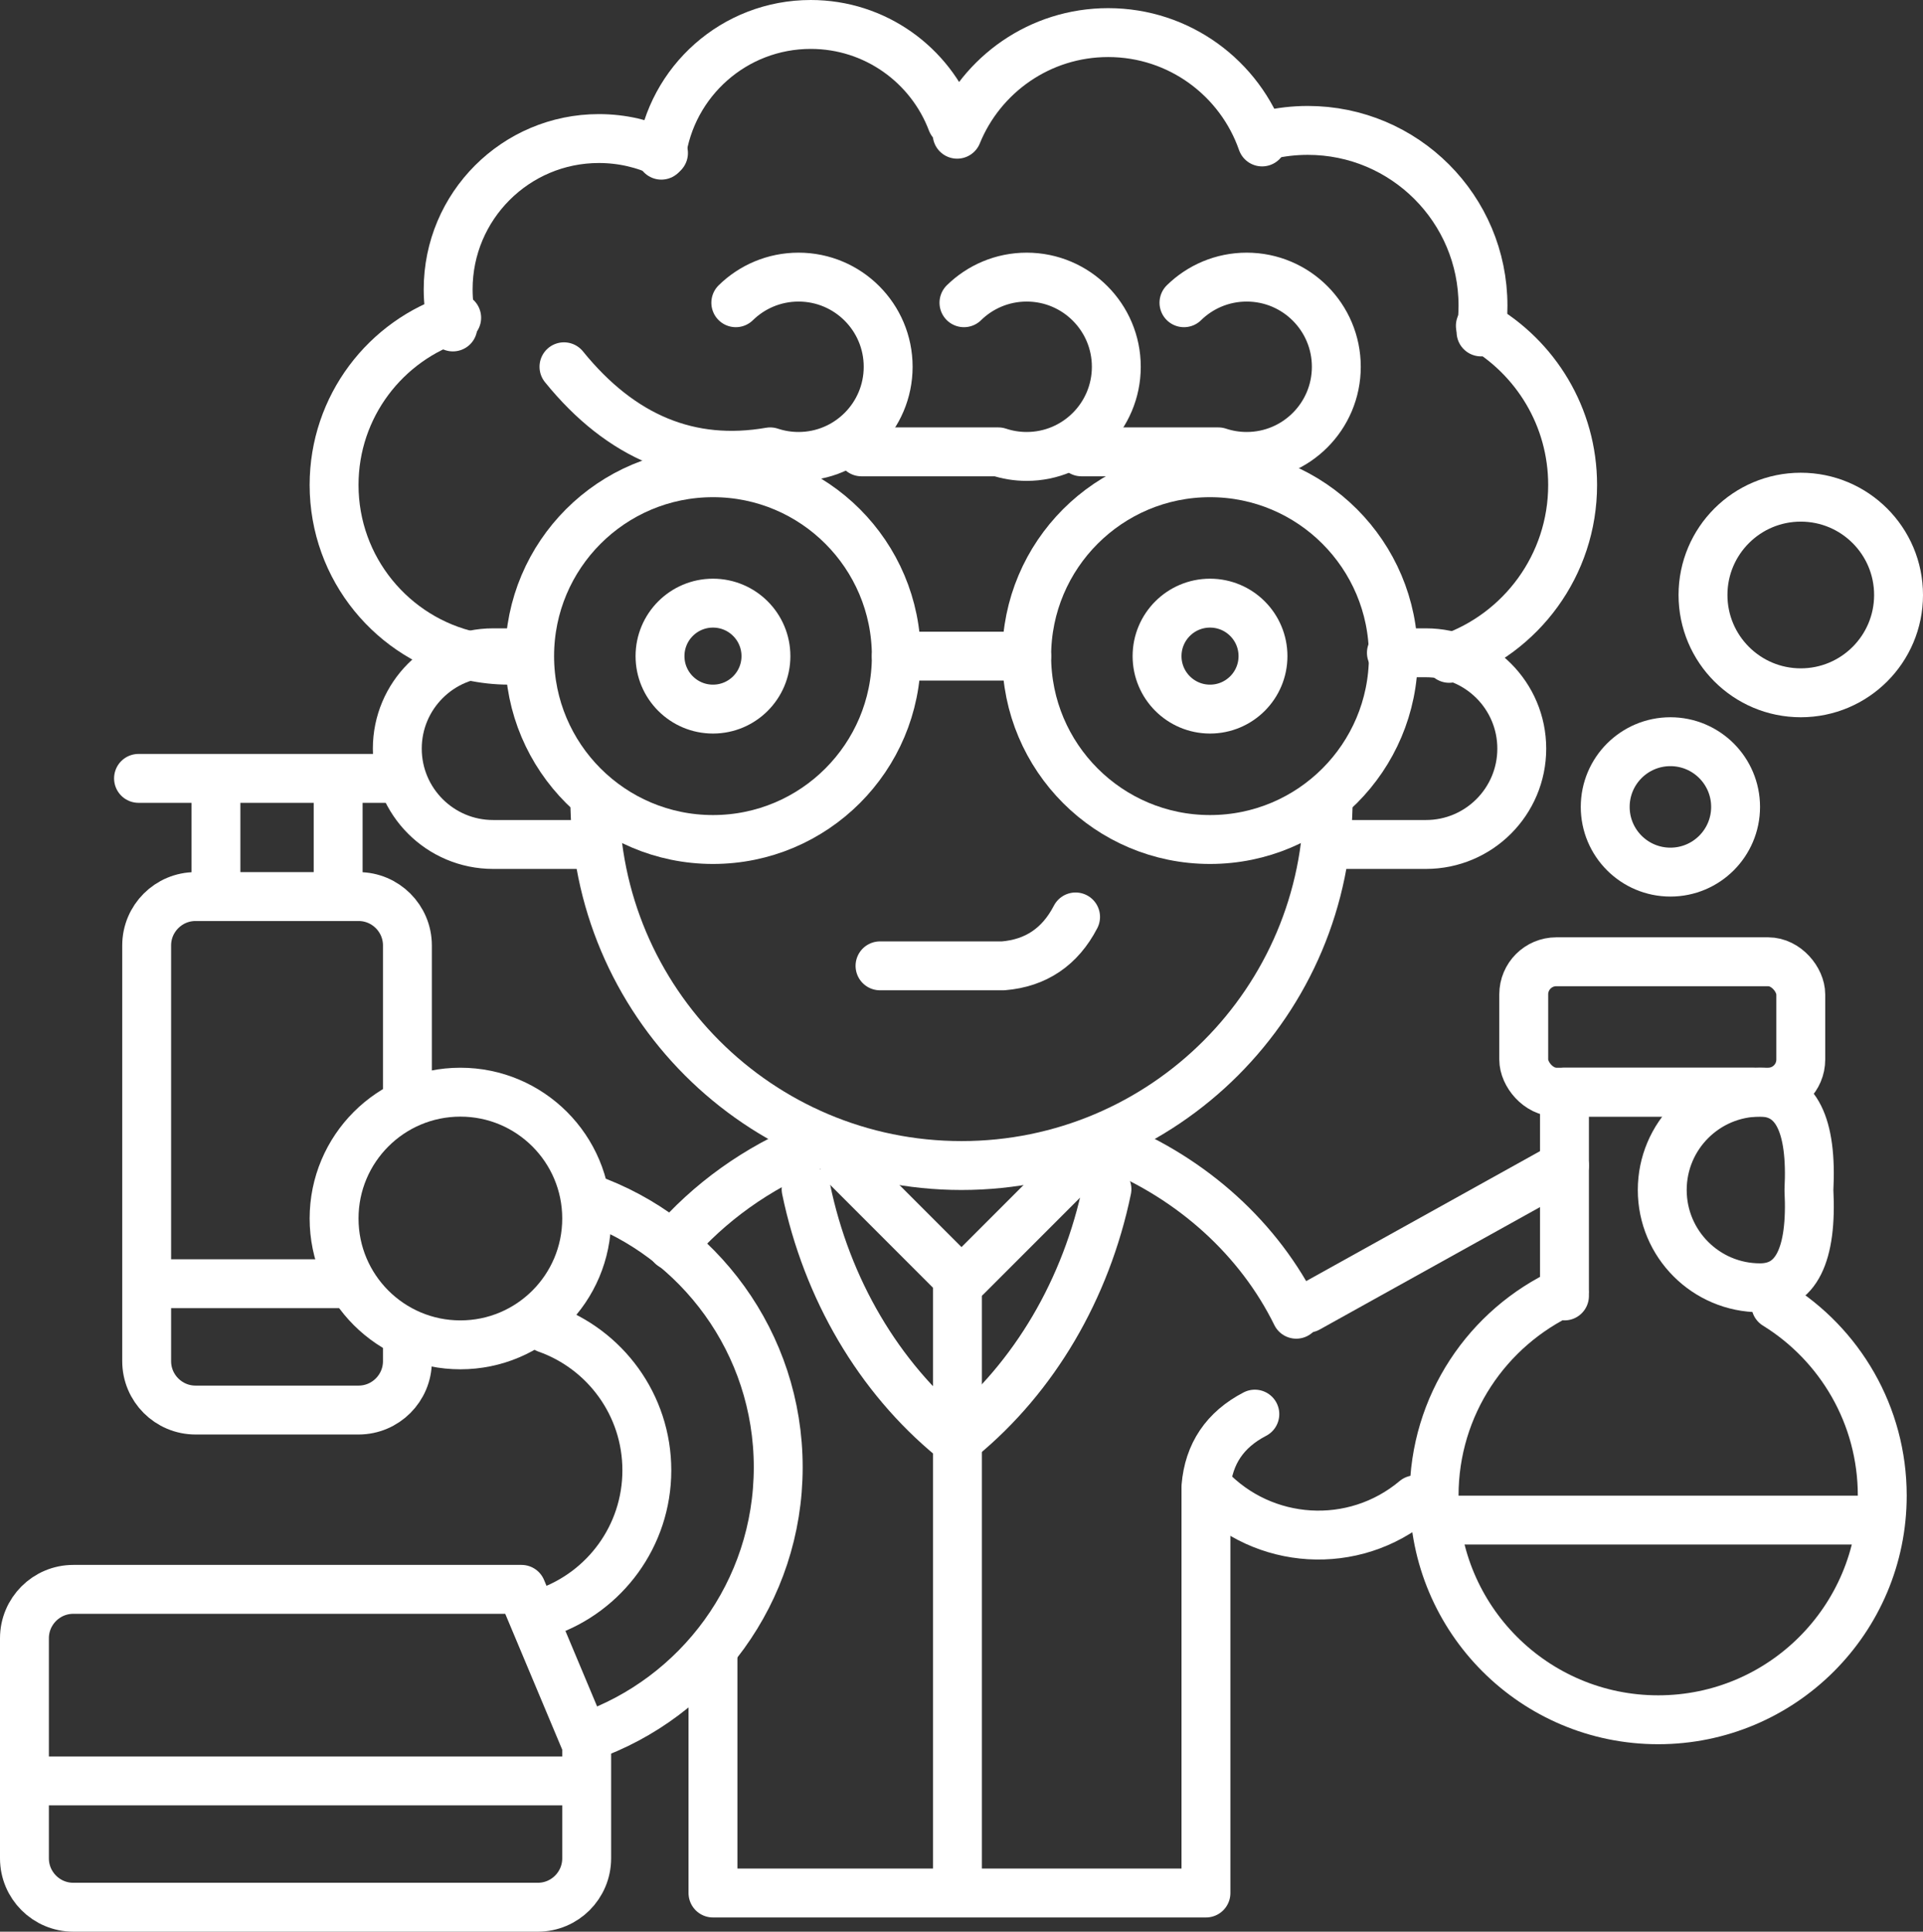 <?xml version="1.0" encoding="UTF-8"?>
<svg width="236px" height="237px" viewBox="0 0 236 237" version="1.1" xmlns="http://www.w3.org/2000/svg" xmlns:xlink="http://www.w3.org/1999/xlink">
    <rect x="0" y="0" width="236" height="237" fill="#333333" stroke="none"/>
    <title>Group 20</title>
    <g id="Logista-Inversa-Llantas" stroke="none" stroke-width="1" fill="none" fill-rule="evenodd" stroke-linecap="round" stroke-linejoin="round">
        <g id="Artboard" transform="translate(-1062, -3149)" stroke="#FFFFFF" stroke-width="6">
            <g id="Group-20" transform="translate(1065, 3152)">
                <circle id="Oval-Copy-11" cx="218" cy="70" r="12"></circle>
                <path d="M213,155 C217.418,155 219.418,151 219,143 C219.418,135 217.418,131 213,131 C206.373,131 201,136.373 201,143 C201,149.627 206.373,155 213,155 Z" id="Oval-Copy-15"></path>
                <path d="M78.427,15.779 C76.024,14.638 73.337,14 70.5,14 C60.283,14 52,22.283 52,32.5 C52,34.093 52.201,35.639 52.58,37.114" id="Path"></path>
                <path d="M167.254,171.566 C157.399,171.566 149.344,179.271 148.785,188.986" id="Path" transform="translate(158.019, 180.276) scale(1, -1) rotate(40) translate(-158.019, -180.276) "></path>
                <path d="M113.808,11.952 C111.164,4.967 104.412,0 96.5,0 C87.118,0 79.367,6.984 78.162,16.038" id="Path"></path>
                <path d="M151.891,14.416 C149.169,6.605 141.739,1 133,1 C124.619,1 117.442,6.155 114.467,13.468" id="Path"></path>
                <path d="M178.76,37.725 C178.918,36.673 179,35.596 179,34.5 C179,22.626 169.374,13 157.5,13 C155.826,13 154.196,13.191 152.632,13.553" id="Path"></path>
                <path d="M174.847,77.773 C183.666,74.728 190,66.354 190,56.5 C190,48.141 185.442,40.847 178.676,36.968" id="Path"></path>
                <path d="M53.046,35.986 C44.325,38.727 38,46.875 38,56.5 C38,66.777 45.21,75.369 54.847,77.495 C56.346,77.826 57.902,78 59.5,78" id="Path"></path>
                <line x1="2" y1="215.5" x2="68" y2="215.5" id="Line"></line>
                <line x1="175" y1="183.5" x2="227" y2="183.5" id="Line"></line>
                <line x1="16" y1="154.5" x2="40" y2="154.5" id="Line"></line>
                <path d="M105,115.5 L120.115,115.5 C124.135,115.167 127.096,113.167 129,109.5" id="Line"></path>
                <path d="M117.75,233.128 L88.372,233.128 L88.372,172.628 L123.128,172.628 L138.243,172.628 C142.263,172.295 145.224,170.295 147.128,166.628" id="Line" transform="translate(117.75, 199.878) scale(1, -1) rotate(90) translate(-117.75, -199.878) "></path>
                <line x1="14" y1="92.5" x2="46" y2="92.5" id="Line"></line>
                <line x1="107" y1="77.5" x2="123" y2="77.5" id="Line"></line>
                <circle id="Oval-Copy-12" cx="84.5" cy="77.5" r="22.5"></circle>
                <circle id="Oval-Copy-11" cx="53.5" cy="146.5" r="15.5"></circle>
                <path d="M69,210.087 C82.685,205.332 92.508,192.322 92.508,177.018 C92.508,161.769 82.756,148.797 69.148,144" id="Path"></path>
                <path d="M64,194.811 C71.209,192.307 76.383,185.454 76.383,177.392 C76.383,169.36 71.246,162.527 64.078,160" id="Path"></path>
                <circle id="Oval-Copy-11" cx="202" cy="96" r="8"></circle>
                <circle id="Oval-Copy-13" cx="84.5" cy="77.5" r="6.5"></circle>
                <circle id="Oval-Copy-12" cx="145.5" cy="77.5" r="22.5"></circle>
                <path d="M70,95 C70,119.853 90.147,140 115,140 C139.853,140 160,119.853 160,95" id="Path"></path>
                <path d="M79.463,145.919 C83.991,151.221 89.916,155.483 96.736,158.245 M133.278,158.24 C143.4,154.136 151.552,146.727 156.083,137.518" id="Shape" transform="translate(117.773, 147.881) scale(1, -1) translate(-117.773, -147.881) "></path>
                <path d="M110.439,169.61 C122.089,164.968 131.614,156.823 137.343,146.669" id="Shape-Copy" transform="translate(123.891, 158.139) scale(1, -1) rotate(-80) translate(-123.891, -158.139) "></path>
                <path d="M91.439,169.61 C103.089,164.968 112.614,156.823 118.343,146.669" id="Shape-Copy-2" transform="translate(104.891, 158.139) scale(-1, -1) rotate(-80) translate(-104.891, -158.139) "></path>
                <path d="M189.01,155.508 C179.56,159.86 173,169.414 173,180.5 C173,195.688 185.312,208 200.5,208 C215.688,208 228,195.688 228,180.5 C228,170.607 222.776,161.933 214.935,157.089 M189,156 L189,131 L212,131" id="Combined-Shape"></path>
                <circle id="Oval-Copy-13" cx="145.5" cy="77.5" r="6.5"></circle>
                <path d="M129.727,52.439 L146.522,52.439 C147.615,52.803 148.784,53 150,53 C156.075,53 161,48.075 161,42 C161,35.925 156.075,31 150,31 C147.003,31 144.285,32.199 142.301,34.143" id="Path"></path>
                <path d="M102.727,52.439 L119.522,52.439 C120.615,52.803 121.784,53 123,53 C129.075,53 134,48.075 134,42 C134,35.925 129.075,31 123,31 C120.003,31 117.285,32.199 115.301,34.143" id="Path"></path>
                <path d="M66.213,42 C73.24,50.667 81.676,54.146 91.522,52.439 C92.615,52.803 93.784,53 95,53 C101.075,53 106,48.075 106,42 C106,35.925 101.075,31 95,31 C92.003,31 89.285,32.199 87.301,34.143" id="Path"></path>
                <path d="M47,161.278 L47,164 C47,167.314 44.314,170 41,170 L21,170 C17.686,170 15,167.314 15,164 L15,113 C15,109.686 17.686,107 21,107 L41,107 C44.314,107 47,109.686 47,113 L47,131.725 L47,131.725" id="Path"></path>
                <path d="M6,192 L61,192 L61,192 L69,211.068 L69,225 C69,228.314 66.314,231 63,231 L6,231 C2.686,231 4.05812251e-16,228.314 0,225 L0,198 C-4.05812251e-16,194.686 2.686,192 6,192 Z" id="Rectangle"></path>
                <path d="M46,84.85 L46,89.091 C46,95.585 51.265,100.85 57.759,100.85 C64.254,100.85 69.518,95.585 69.518,89.091 L69.518,76.85" id="Path" transform="translate(57.759, 88.85) rotate(90) translate(-57.759, -88.85) "></path>
                <path d="M160,84.85 L160,89.091 C160,95.585 165.265,100.85 171.759,100.85 C178.254,100.85 183.518,95.585 183.518,89.091 L183.518,76.85" id="Path" transform="translate(171.759, 88.85) scale(-1, 1) rotate(90) translate(-171.759, -88.85) "></path>
                <rect id="Rectangle" x="184" y="115" width="34" height="16" rx="4"></rect>
                <line x1="23.5" y1="94" x2="23.5" y2="105.5" id="Line-4"></line>
                <line x1="114.5" y1="153" x2="114.5" y2="227.5" id="Line-4"></line>
                <line x1="107.5" y1="137" x2="107.5" y2="156.5" id="Line-4" transform="translate(107.5, 146.75) rotate(-45) translate(-107.5, -146.75) "></line>
                <line x1="122.5" y1="137" x2="122.5" y2="156.5" id="Line-4" transform="translate(122.5, 146.75) scale(-1, 1) rotate(-45) translate(-122.5, -146.75) "></line>
                <line x1="38.5" y1="94" x2="38.5" y2="105.5" id="Line-4"></line>
                <line x1="157.5" y1="157.5" x2="189" y2="140" id="Line-5"></line>
            </g>
        </g>
    </g>
</svg>